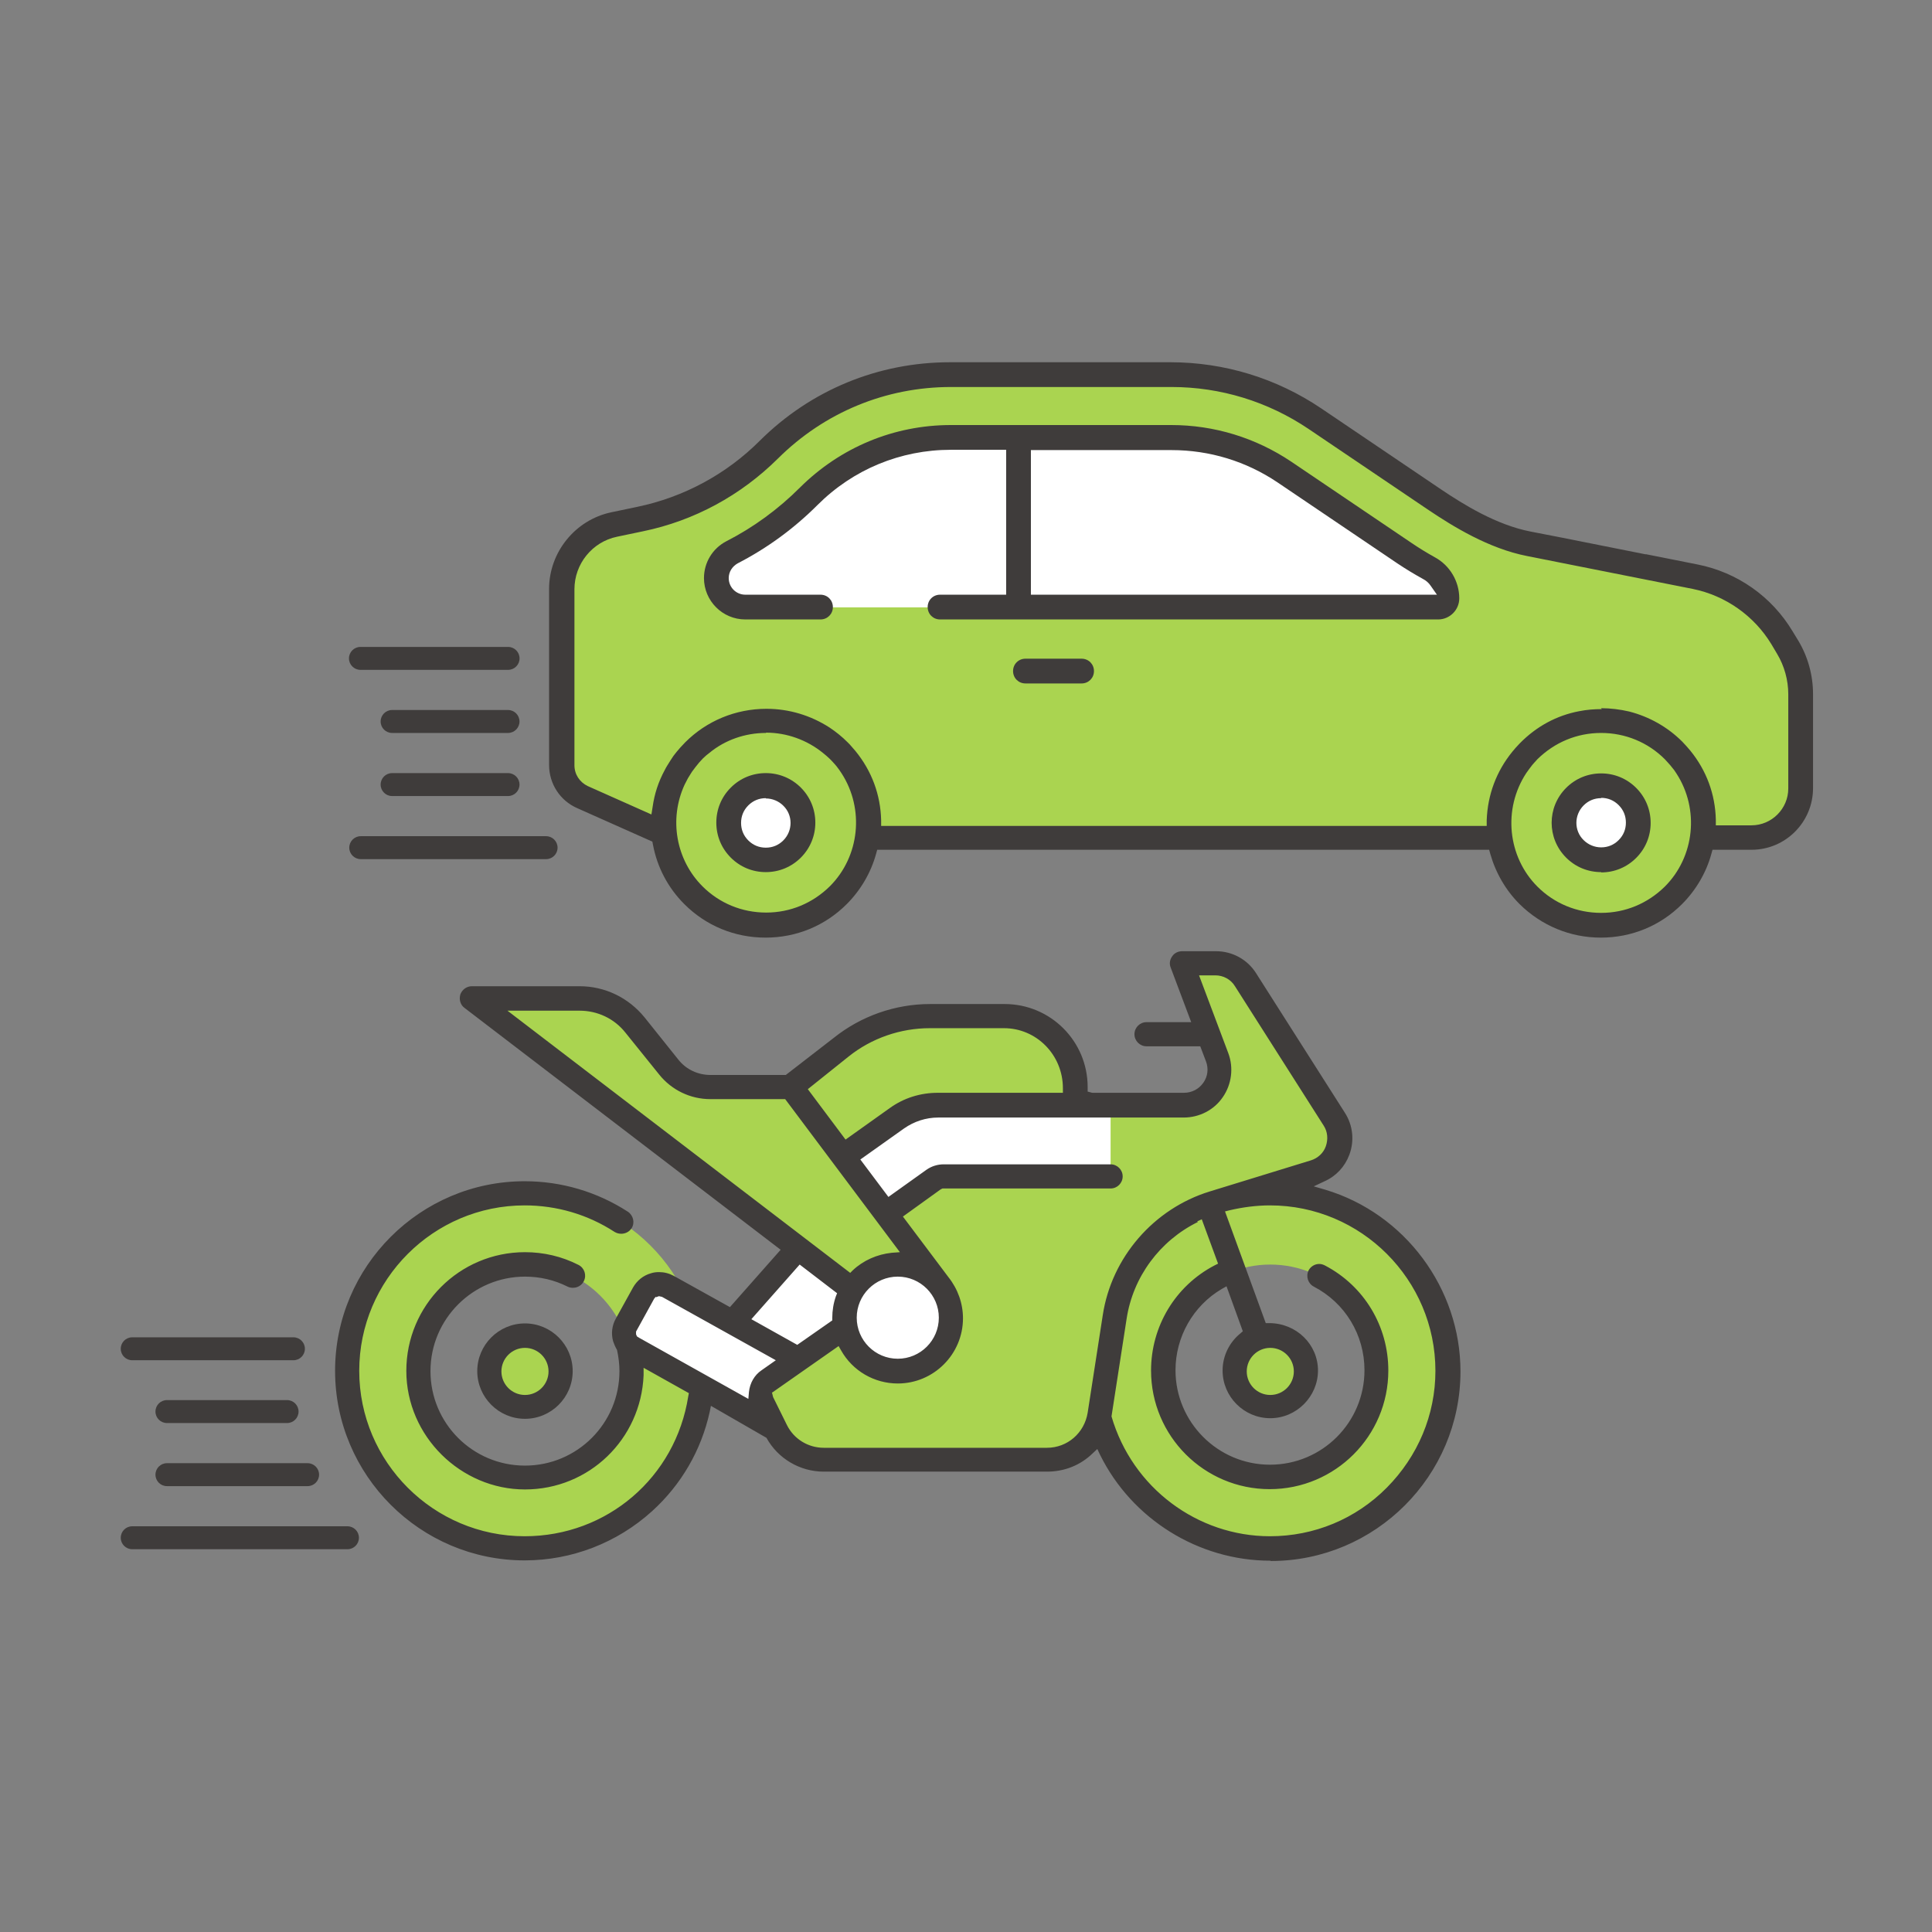 <svg width="64" height="64" viewBox="0 0 64 64" fill="none" xmlns="http://www.w3.org/2000/svg">
<rect x="0" y="0" width="64" height="64" fill="#808080" stroke="none"/>
<path d="M42.079 39.54C38.829 39.54 36.199 42.17 36.199 45.42C36.199 48.67 38.829 51.3 42.079 51.3C45.329 51.3 47.959 48.67 47.959 45.42C47.959 42.17 45.329 39.54 42.079 39.54ZM42.079 48.95C40.129 48.95 38.549 47.37 38.549 45.42C38.549 43.47 40.129 41.89 42.079 41.89C44.029 41.89 45.609 43.47 45.609 45.42C45.609 47.37 44.029 48.95 42.079 48.95Z" fill="#AAD450"/>
<path d="M42.08 46.56C42.709 46.56 43.219 46.05 43.219 45.42C43.219 44.79 42.709 44.28 42.08 44.28C41.45 44.28 40.94 44.79 40.94 45.42C40.94 46.05 41.45 46.56 42.08 46.56Z" fill="#AAD450"/>
<path d="M23.73 44.75L26.951 40.44L30.401 43.96L27.421 45.62L23.73 44.76V44.75Z" fill="white"/>
<path d="M27.969 36.01H23.529C22.989 36.01 22.489 35.77 22.149 35.35L21.029 33.95C20.579 33.39 19.909 33.07 19.189 33.07H15.619L32.449 45.93V42.33L27.969 36.01Z" fill="#AAD450"/>
<path d="M17.39 39.54C14.14 39.54 11.51 42.17 11.51 45.42C11.51 48.67 14.14 51.3 17.39 51.3C20.64 51.3 23.27 48.67 23.27 45.42C23.27 42.17 20.64 39.54 17.39 39.54ZM17.39 48.95C15.44 48.95 13.86 47.37 13.86 45.42C13.86 43.47 15.44 41.89 17.39 41.89C19.34 41.89 20.92 43.47 20.92 45.42C20.92 47.37 19.34 48.95 17.39 48.95Z" fill="#AAD450"/>
<path d="M17.39 46.49C17.981 46.49 18.46 46.011 18.46 45.42C18.46 44.829 17.981 44.35 17.39 44.35C16.799 44.35 16.32 44.829 16.32 45.42C16.32 46.011 16.799 46.49 17.39 46.49Z" fill="#AAD450"/>
<path d="M22.11 42.61C21.83 42.45 21.47 42.55 21.31 42.84L20.74 43.87C20.58 44.15 20.68 44.51 20.97 44.67L26.7 47.92L27.41 45.61L22.11 42.61Z" fill="white"/>
<path d="M44.19 37.06L41.25 32.44C41.03 32.1 40.66 31.9 40.26 31.9H39.14L40.31 35.01C40.6 35.78 40.03 36.6 39.21 36.6H35.62V36.01C35.62 34.71 34.57 33.66 33.27 33.66H30.8C29.73 33.66 28.7 34.02 27.86 34.69L27.1 35.3C26.6 35.7 26.51 36.41 26.89 36.92L31.09 42.55L29.64 42.92L25.89 45.43C25.4 45.76 25.23 46.4 25.49 46.93L25.72 47.38C26.02 47.98 26.63 48.35 27.3 48.35H34.69C35.56 48.35 36.3 47.71 36.43 46.85L36.93 43.62C37.2 41.84 38.47 40.37 40.2 39.84L43.55 38.81C44.29 38.58 44.61 37.71 44.2 37.05L44.19 37.06Z" fill="#AAD450"/>
<path d="M29.741 45.42C30.712 45.42 31.5 44.632 31.5 43.66C31.5 42.688 30.712 41.9 29.741 41.9C28.768 41.9 27.98 42.688 27.98 43.66C27.98 44.632 28.768 45.42 29.741 45.42Z" fill="white"/>
<path d="M29.71 37.04L27.9 38.29L29.34 40.21L30.92 39.06C31.02 38.99 31.14 38.95 31.26 38.95H36.79V36.6H31.08C30.59 36.6 30.11 36.75 29.71 37.04Z" fill="white"/>
<path d="M42.08 51.7C39.7 51.7 37.49 50.32 36.44 48.19L36.35 48L36.2 48.14C35.79 48.54 35.26 48.75 34.68 48.75H27.29C26.5 48.75 25.77 48.32 25.39 47.63L23.55 46.57L23.51 46.77C23.23 48.04 22.57 49.18 21.6 50.06C20.44 51.11 18.94 51.69 17.38 51.69C13.92 51.69 11.1 48.87 11.1 45.41C11.1 41.95 13.92 39.13 17.38 39.13C18.6 39.13 19.78 39.48 20.8 40.14C20.98 40.26 21.04 40.51 20.92 40.69C20.85 40.8 20.72 40.87 20.58 40.87C20.5 40.87 20.43 40.85 20.36 40.81C19.47 40.23 18.44 39.93 17.38 39.93C14.36 39.93 11.9 42.39 11.9 45.41C11.9 48.43 14.36 50.89 17.38 50.89C20.11 50.89 22.38 48.94 22.8 46.25L22.82 46.15L21.32 45.31V45.56C21.23 47.68 19.51 49.34 17.39 49.34C15.27 49.34 13.46 47.58 13.46 45.41C13.46 43.24 15.22 41.48 17.39 41.48C18.01 41.48 18.61 41.62 19.16 41.9C19.36 42 19.44 42.24 19.34 42.44C19.27 42.58 19.13 42.66 18.98 42.66C18.92 42.66 18.86 42.65 18.8 42.62C18.36 42.4 17.89 42.29 17.39 42.29C15.67 42.29 14.26 43.69 14.26 45.42C14.26 47.15 15.66 48.55 17.39 48.55C19.12 48.55 20.52 47.15 20.52 45.42C20.52 45.19 20.49 44.95 20.44 44.72C20.37 44.6 20.34 44.51 20.31 44.43C20.24 44.18 20.27 43.91 20.4 43.68L20.97 42.65C21.1 42.42 21.31 42.25 21.56 42.18C21.65 42.15 21.74 42.14 21.83 42.14C22 42.14 22.16 42.18 22.31 42.26L24.18 43.3L25.86 41.4L15.39 33.39C15.25 33.29 15.2 33.11 15.25 32.94C15.31 32.78 15.46 32.67 15.63 32.67H19.2C20.04 32.67 20.82 33.05 21.35 33.7L22.47 35.1C22.73 35.43 23.12 35.61 23.54 35.61H26.03L27.62 34.38C28.52 33.66 29.65 33.26 30.81 33.26H33.28C34.8 33.26 36.03 34.49 36.03 36.01V36.16L36.18 36.2H39.22C39.48 36.2 39.71 36.08 39.86 35.87C40.01 35.66 40.04 35.4 39.95 35.16L39.76 34.66H37.98C37.76 34.66 37.58 34.48 37.58 34.26C37.58 34.04 37.76 33.86 37.98 33.86H39.46L38.78 32.05C38.73 31.93 38.75 31.79 38.83 31.68C38.9 31.57 39.03 31.51 39.16 31.51H40.28C40.82 31.51 41.32 31.78 41.61 32.24L44.55 36.86C44.82 37.28 44.87 37.79 44.7 38.25C44.55 38.65 44.26 38.96 43.88 39.13L43.52 39.3L43.9 39.41C46.54 40.2 48.38 42.68 48.38 45.43C48.38 48.89 45.56 51.71 42.1 51.71L42.08 51.7ZM39.68 40.48C38.42 41.1 37.53 42.3 37.32 43.69L36.82 46.92C37.51 49.29 39.67 50.89 42.07 50.89C43.53 50.89 44.91 50.32 45.94 49.28C46.97 48.24 47.55 46.87 47.55 45.41C47.55 42.39 45.09 39.93 42.07 39.93C41.62 39.93 41.17 39.99 40.74 40.09L40.58 40.13L41.93 43.83H42.04C42.95 43.83 43.66 44.54 43.66 45.4C43.66 46.26 42.95 46.98 42.08 46.98C41.21 46.98 40.5 46.27 40.5 45.4C40.5 44.92 40.72 44.47 41.09 44.17L41.17 44.1L40.63 42.61L40.47 42.7C39.52 43.26 38.94 44.29 38.94 45.39C38.94 47.11 40.34 48.52 42.07 48.52C43.8 48.52 45.2 47.12 45.2 45.39C45.2 44.22 44.56 43.16 43.52 42.62C43.33 42.52 43.25 42.28 43.35 42.08C43.42 41.95 43.56 41.87 43.7 41.87C43.77 41.87 43.83 41.89 43.89 41.92C45.19 42.6 45.99 43.93 45.99 45.4C45.99 47.57 44.23 49.33 42.06 49.33C39.89 49.33 38.13 47.57 38.13 45.4C38.13 43.94 38.93 42.6 40.23 41.92L40.35 41.86L39.81 40.39L39.66 40.46L39.68 40.48ZM25.57 46.12L25.61 46.28L26.07 47.21C26.3 47.67 26.77 47.96 27.29 47.96H34.68C35.36 47.96 35.92 47.47 36.03 46.8L36.53 43.57C36.82 41.65 38.22 40.04 40.07 39.47L43.42 38.44C43.65 38.37 43.84 38.2 43.92 37.97C44 37.74 43.98 37.49 43.85 37.29L40.91 32.67C40.77 32.44 40.52 32.31 40.26 32.31H39.72L40.69 34.89C40.87 35.37 40.8 35.92 40.51 36.34C40.22 36.77 39.73 37.02 39.21 37.02H31.08C30.67 37.02 30.28 37.15 29.95 37.38L28.5 38.41L29.43 39.65L30.69 38.75C30.86 38.63 31.06 38.57 31.26 38.57H36.79C37.01 38.57 37.19 38.75 37.19 38.97C37.19 39.19 37.01 39.37 36.79 39.37H31.22L31.16 39.4L29.91 40.3L31.42 42.31C31.73 42.7 31.9 43.18 31.9 43.67C31.9 44.86 30.93 45.83 29.74 45.83C28.96 45.83 28.24 45.41 27.86 44.73L27.78 44.59L25.58 46.13L25.57 46.12ZM21.72 42.96L21.67 43.02L21.07 44.11V44.2L21.1 44.27L21.18 44.32L24.79 46.34L24.81 46.11C24.84 45.82 24.99 45.55 25.23 45.39L25.7 45.06L21.93 42.96L21.84 42.94H21.82L21.74 42.97L21.72 42.96ZM42.08 44.65C41.65 44.65 41.3 45 41.3 45.43C41.3 45.86 41.65 46.21 42.08 46.21C42.51 46.21 42.86 45.86 42.86 45.43C42.86 45 42.51 44.65 42.08 44.65ZM29.74 42.29C28.99 42.29 28.38 42.9 28.38 43.65C28.38 44.4 28.99 45.01 29.74 45.01C30.49 45.01 31.1 44.4 31.1 43.65C31.1 42.9 30.49 42.29 29.74 42.29ZM24.89 43.7L26.41 44.55L27.57 43.74V43.66C27.57 43.41 27.61 43.17 27.69 42.94L27.73 42.84L26.49 41.89L24.89 43.7ZM28.16 42.17L28.25 42.08C28.6 41.75 29.06 41.55 29.54 41.5L29.81 41.48L26.01 36.41H23.53C22.87 36.41 22.25 36.11 21.84 35.6L20.72 34.21C20.35 33.74 19.79 33.48 19.2 33.48H16.81L28.17 42.17H28.16ZM30.8 34.06C29.83 34.06 28.87 34.39 28.11 35L26.76 36.08L28.01 37.75L29.47 36.71C29.94 36.37 30.49 36.2 31.07 36.2H35.21V36.05C35.21 34.94 34.33 34.06 33.26 34.06H30.79H30.8Z" fill="#3F3C3B"/>
<path d="M17.39 47C16.52 47 15.81 46.29 15.81 45.42C15.81 44.55 16.52 43.84 17.39 43.84C18.261 43.84 18.971 44.55 18.971 45.42C18.971 46.29 18.261 47 17.39 47ZM17.39 44.65C16.96 44.65 16.61 45 16.61 45.43C16.61 45.86 16.96 46.21 17.39 46.21C17.82 46.21 18.171 45.86 18.171 45.43C18.171 45 17.82 44.65 17.39 44.65Z" fill="#3F3C3B"/>
<path d="M18.619 19.51V25.34C18.619 25.8 18.889 26.21 19.309 26.4L21.979 27.59C22.209 27.69 22.449 27.74 22.699 27.74H58.019C58.919 27.74 59.649 27.01 59.649 26.11V22.99C59.649 22.44 59.499 21.9 59.219 21.43L59.029 21.11C58.399 20.06 57.359 19.33 56.159 19.09L50.669 18C49.559 17.78 48.499 17.18 47.559 16.54L43.579 13.85C42.169 12.9 40.509 12.39 38.809 12.39H31.509C29.259 12.39 27.089 13.28 25.499 14.87C24.329 16.04 22.849 16.84 21.229 17.17L20.369 17.35C19.359 17.56 18.629 18.46 18.629 19.49L18.619 19.51Z" fill="#AAD450"/>
<path d="M23.729 19.15C23.729 18.79 23.928 18.46 24.248 18.3C25.178 17.82 26.038 17.19 26.788 16.44C28.049 15.18 29.718 14.49 31.498 14.49H38.798C40.129 14.49 41.428 14.89 42.538 15.63L46.519 18.32C46.779 18.5 47.048 18.66 47.328 18.82C47.699 19.02 47.928 19.4 47.928 19.82C47.928 19.98 47.798 20.12 47.629 20.12H24.689C24.159 20.12 23.729 19.69 23.729 19.16V19.15Z" fill="white"/>
<path d="M53.038 30.65C54.911 30.65 56.428 29.132 56.428 27.26C56.428 25.388 54.911 23.87 53.038 23.87C51.166 23.87 49.648 25.388 49.648 27.26C49.648 29.132 51.166 30.65 53.038 30.65Z" fill="#AAD450"/>
<path d="M25.369 30.65C27.241 30.65 28.759 29.132 28.759 27.26C28.759 25.388 27.241 23.87 25.369 23.87C23.496 23.87 21.979 25.388 21.979 27.26C21.979 29.132 23.496 30.65 25.369 30.65Z" fill="#AAD450"/>
<path d="M25.369 28.49C26.048 28.49 26.599 27.939 26.599 27.26C26.599 26.581 26.048 26.03 25.369 26.03C24.689 26.03 24.139 26.581 24.139 27.26C24.139 27.939 24.689 28.49 25.369 28.49Z" fill="white"/>
<path d="M53.039 28.49C53.718 28.49 54.269 27.939 54.269 27.26C54.269 26.581 53.718 26.03 53.039 26.03C52.359 26.03 51.809 26.581 51.809 27.26C51.809 27.939 52.359 28.49 53.039 28.49Z" fill="white"/>
<path d="M31.14 20.52C30.91 20.52 30.73 20.34 30.73 20.11C30.73 19.88 30.91 19.7 31.14 19.7H33.33V14.9H31.5C29.83 14.9 28.26 15.55 27.08 16.73C26.3 17.51 25.41 18.16 24.44 18.66C24.26 18.76 24.14 18.94 24.14 19.15C24.14 19.46 24.39 19.7 24.69 19.7H27.18C27.41 19.7 27.59 19.88 27.59 20.11C27.59 20.34 27.41 20.52 27.18 20.52H24.69C23.93 20.52 23.32 19.9 23.32 19.15C23.32 18.64 23.6 18.17 24.06 17.93C24.96 17.47 25.78 16.87 26.5 16.15C27.84 14.82 29.61 14.08 31.5 14.08H38.8C40.22 14.08 41.59 14.5 42.77 15.29L46.75 17.98C47 18.15 47.26 18.31 47.53 18.46C48.03 18.73 48.34 19.26 48.34 19.82C48.34 20.21 48.02 20.52 47.64 20.52H31.14ZM34.15 19.7H47.6L47.39 19.4C47.33 19.31 47.24 19.23 47.14 19.18C46.85 19.02 46.57 18.85 46.3 18.67L42.32 15.98C41.28 15.28 40.07 14.91 38.81 14.91H34.15V19.71V19.7Z" fill="#3F3C3B"/>
<path d="M33.969 22.64C33.739 22.64 33.559 22.46 33.559 22.23C33.559 22 33.739 21.82 33.969 21.82H35.829C36.059 21.82 36.239 22 36.239 22.23C36.239 22.46 36.059 22.64 35.829 22.64H33.969Z" fill="#3F3C3B"/>
<path d="M54.529 18.36L56.239 18.7C57.55 18.96 58.69 19.76 59.38 20.91L59.569 21.22C59.889 21.75 60.059 22.37 60.059 22.99V26.11C60.059 27.23 59.15 28.15 58.02 28.15H56.729L56.69 28.29C56.52 28.91 56.179 29.49 55.719 29.95C54.999 30.67 54.049 31.06 53.029 31.06C52.009 31.06 51.059 30.66 50.339 29.95C49.879 29.49 49.549 28.92 49.369 28.29L49.33 28.15H29.059L29.02 28.29C28.849 28.91 28.509 29.49 28.049 29.95C27.329 30.67 26.38 31.06 25.36 31.06C24.34 31.06 23.389 30.67 22.669 29.95C22.129 29.41 21.77 28.73 21.63 27.98L21.61 27.88L19.119 26.77C18.549 26.52 18.189 25.96 18.189 25.34V19.51C18.189 18.29 19.059 17.22 20.25 16.97L21.11 16.79C22.649 16.47 24.059 15.71 25.169 14.6C26.859 12.92 29.09 12 31.47 12H38.77C40.559 12 42.289 12.53 43.77 13.53L47.749 16.22C48.48 16.71 49.569 17.39 50.709 17.61L51.739 17.81L54.499 18.36H54.529ZM53.039 24.28C52.239 24.28 51.499 24.59 50.929 25.15C50.889 25.19 50.759 25.34 50.759 25.34L50.66 25.47L50.559 25.61C49.779 26.8 49.94 28.38 50.929 29.37C51.489 29.93 52.239 30.24 53.039 30.24C53.839 30.24 54.579 29.93 55.149 29.37C56.139 28.38 56.299 26.81 55.539 25.63L55.459 25.51L55.33 25.35C55.33 25.35 55.189 25.19 55.149 25.15C54.589 24.59 53.839 24.28 53.039 24.28ZM25.369 24.28C24.689 24.28 24.02 24.51 23.5 24.94L23.399 25.02L23.289 25.12L23.16 25.26L23.039 25.41L22.919 25.57L22.789 25.78L22.68 25.99C22.149 27.14 22.399 28.49 23.27 29.36C23.829 29.92 24.579 30.23 25.38 30.23C26.18 30.23 26.919 29.92 27.489 29.36C28.48 28.37 28.64 26.8 27.88 25.62L27.799 25.5L27.709 25.38L27.649 25.31C27.569 25.22 27.529 25.18 27.489 25.14L27.38 25.04L27.259 24.94C26.729 24.51 26.059 24.27 25.38 24.27L25.369 24.28ZM53.039 23.46C53.349 23.46 53.669 23.5 53.969 23.57C54.63 23.74 55.239 24.08 55.729 24.57L55.859 24.71L55.989 24.86C56.529 25.52 56.819 26.31 56.839 27.15V27.34H58.02C58.69 27.34 59.239 26.79 59.239 26.12V23C59.239 22.53 59.109 22.06 58.869 21.66L58.679 21.34C58.109 20.4 57.16 19.73 56.08 19.51L50.589 18.42C49.309 18.17 48.12 17.43 47.33 16.9L43.349 14.21C41.999 13.3 40.429 12.82 38.809 12.82H31.5C29.34 12.82 27.309 13.66 25.77 15.19C24.54 16.41 23 17.25 21.299 17.6L20.439 17.78C19.619 17.95 19.029 18.68 19.029 19.52V25.35C19.029 25.65 19.2 25.91 19.47 26.04L21.579 26.98L21.619 26.73C21.679 26.3 21.809 25.9 22.02 25.51C22.049 25.45 22.079 25.4 22.11 25.35C22.18 25.24 22.239 25.14 22.309 25.04L22.419 24.9L22.539 24.76L22.699 24.59C23.409 23.88 24.369 23.48 25.39 23.48C26.14 23.48 26.859 23.7 27.479 24.1C27.689 24.24 27.89 24.4 28.079 24.59C28.13 24.64 28.169 24.68 28.209 24.73L28.339 24.88C28.879 25.54 29.169 26.33 29.189 27.17V27.36H49.249V27.17C49.279 26.33 49.569 25.55 50.099 24.9L50.209 24.77L50.349 24.62C50.9 24.06 51.569 23.7 52.309 23.56C52.559 23.51 52.809 23.49 53.059 23.49L53.039 23.46Z" fill="#3F3C3B"/>
<path d="M25.369 28.89C24.928 28.89 24.518 28.72 24.209 28.41C23.898 28.1 23.729 27.69 23.729 27.25C23.729 26.81 23.898 26.4 24.209 26.09C24.518 25.78 24.928 25.61 25.369 25.61C25.808 25.61 26.218 25.78 26.529 26.09C26.838 26.4 27.009 26.81 27.009 27.25C27.009 27.69 26.838 28.1 26.529 28.41C26.218 28.72 25.808 28.89 25.369 28.89ZM25.369 26.44C25.148 26.44 24.948 26.52 24.788 26.68C24.628 26.84 24.549 27.04 24.549 27.26C24.549 27.48 24.628 27.68 24.788 27.84C24.948 28 25.148 28.08 25.369 28.08C25.588 28.08 25.788 28 25.948 27.84C26.268 27.52 26.268 27 25.948 26.69C25.799 26.54 25.588 26.45 25.369 26.45V26.44Z" fill="#3F3C3B"/>
<path d="M53.04 28.89C52.6 28.89 52.19 28.72 51.88 28.41C51.24 27.77 51.24 26.74 51.88 26.1C52.19 25.79 52.6 25.62 53.04 25.62C53.48 25.62 53.89 25.79 54.2 26.1C54.51 26.41 54.68 26.82 54.68 27.26C54.68 27.7 54.51 28.11 54.2 28.42C53.89 28.73 53.48 28.9 53.04 28.9V28.89ZM53.04 26.44C52.82 26.44 52.62 26.52 52.46 26.68C52.14 27 52.14 27.52 52.46 27.83C52.61 27.98 52.82 28.07 53.04 28.07C53.26 28.07 53.46 27.99 53.62 27.83C53.78 27.67 53.86 27.47 53.86 27.25C53.86 27.03 53.78 26.83 53.62 26.67C53.46 26.51 53.26 26.43 53.04 26.43V26.44Z" fill="#3F3C3B"/>
<path d="M16.831 22.19H11.941C11.731 22.19 11.56 22.02 11.56 21.81C11.56 21.6 11.731 21.43 11.941 21.43H16.831C17.041 21.43 17.211 21.6 17.211 21.81C17.211 22.02 17.041 22.19 16.831 22.19Z" fill="#3F3C3B"/>
<path d="M16.829 24.28H12.989C12.779 24.28 12.609 24.11 12.609 23.9C12.609 23.69 12.779 23.52 12.989 23.52H16.829C17.039 23.52 17.209 23.69 17.209 23.9C17.209 24.11 17.039 24.28 16.829 24.28Z" fill="#3F3C3B"/>
<path d="M16.829 26.37H12.989C12.779 26.37 12.609 26.2 12.609 25.99C12.609 25.78 12.779 25.61 12.989 25.61H16.829C17.039 25.61 17.209 25.78 17.209 25.99C17.209 26.2 17.039 26.37 16.829 26.37Z" fill="#3F3C3B"/>
<path d="M18.09 28.46H11.95C11.74 28.46 11.57 28.29 11.57 28.08C11.57 27.87 11.74 27.7 11.95 27.7H18.09C18.3 27.7 18.47 27.87 18.47 28.08C18.47 28.29 18.3 28.46 18.09 28.46Z" fill="#3F3C3B"/>
<path d="M9.72 45.06H4.38C4.17 45.06 4 44.89 4 44.68C4 44.47 4.17 44.3 4.38 44.3H9.72C9.93 44.3 10.1 44.47 10.1 44.68C10.1 44.89 9.93 45.06 9.72 45.06Z" fill="#3F3C3B"/>
<path d="M9.51 47.14H5.53C5.32 47.14 5.15 46.97 5.15 46.76C5.15 46.55 5.32 46.38 5.53 46.38H9.51C9.72 46.38 9.89 46.55 9.89 46.76C9.89 46.97 9.72 47.14 9.51 47.14Z" fill="#3F3C3B"/>
<path d="M10.19 49.23H5.53C5.32 49.23 5.15 49.06 5.15 48.85C5.15 48.64 5.32 48.47 5.53 48.47H10.19C10.4 48.47 10.57 48.64 10.57 48.85C10.57 49.06 10.4 49.23 10.19 49.23Z" fill="#3F3C3B"/>
<path d="M11.51 51.32H4.38C4.17 51.32 4 51.15 4 50.94C4 50.73 4.17 50.56 4.38 50.56H11.51C11.72 50.56 11.89 50.73 11.89 50.94C11.89 51.15 11.72 51.32 11.51 51.32Z" fill="#3F3C3B"/>
</svg>
